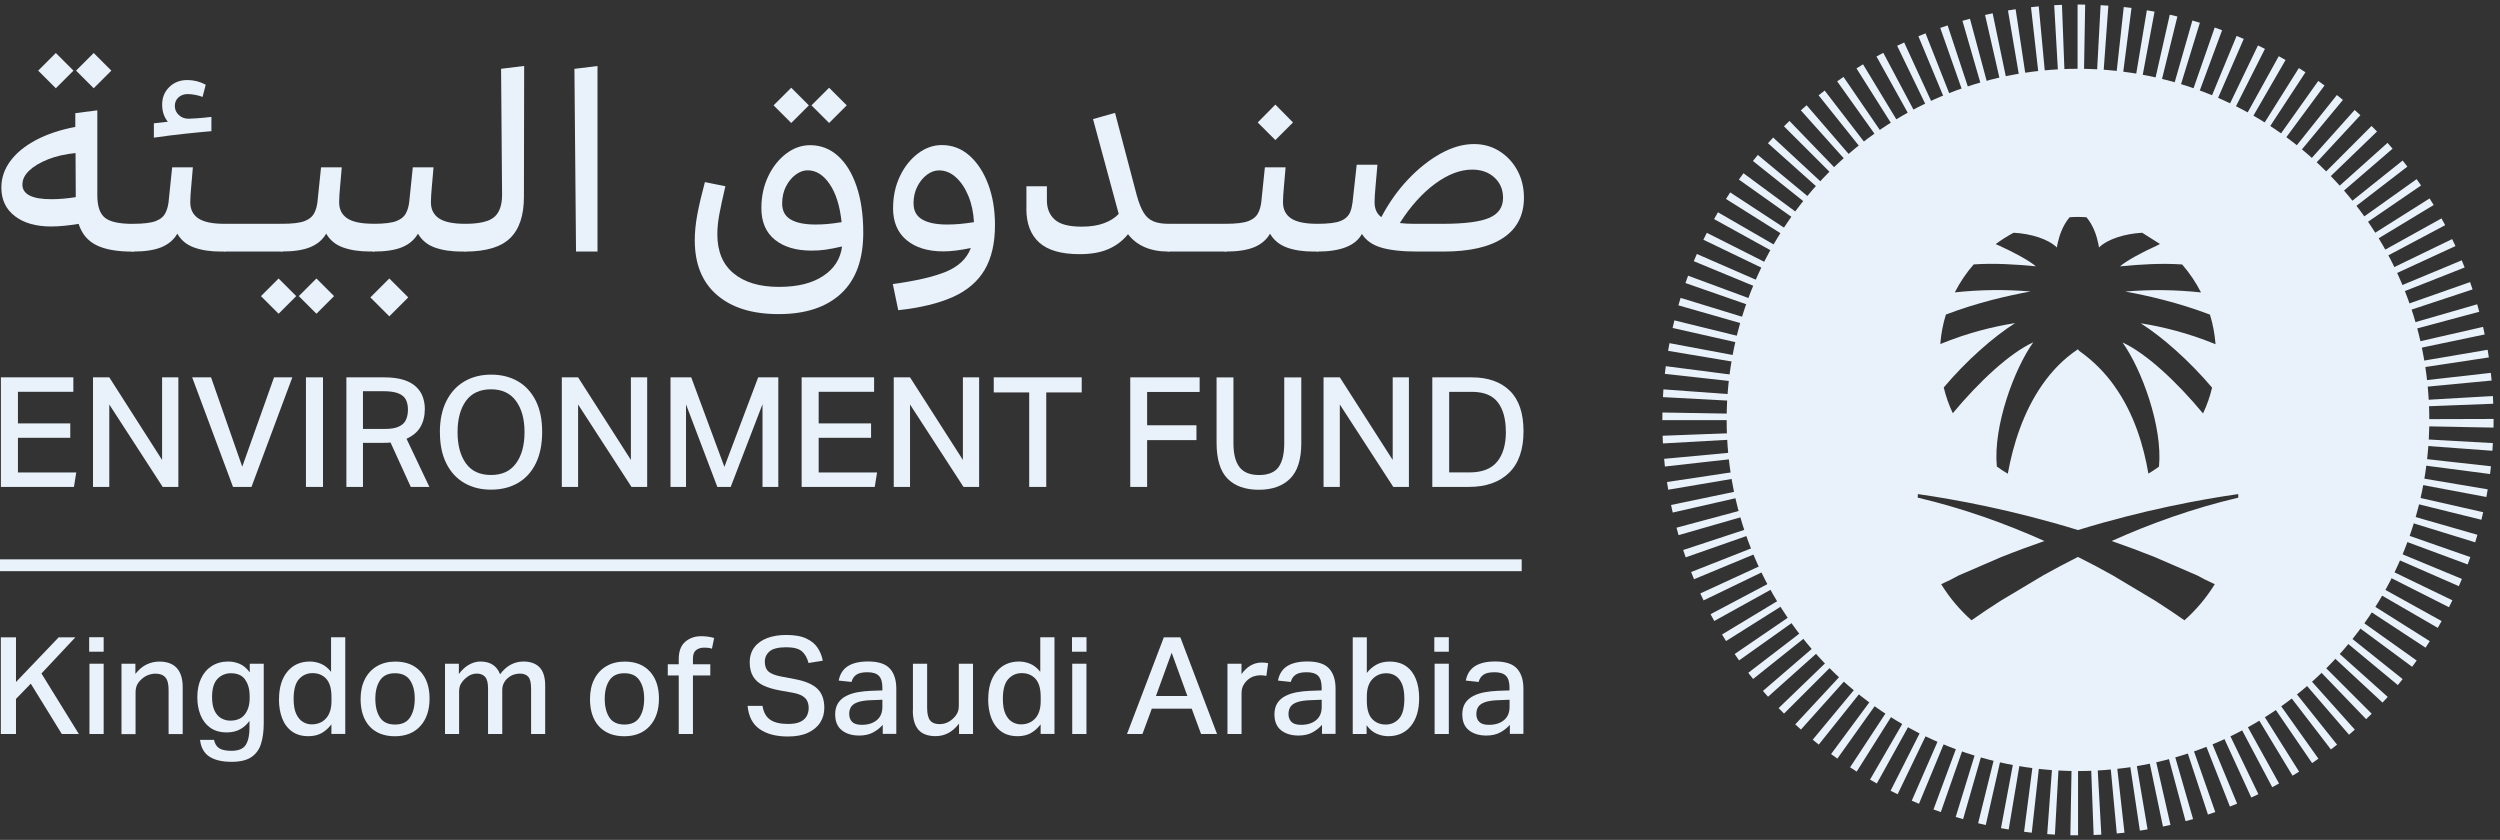 <svg width="256" height="86" viewBox="0 0 256 86" fill="none" xmlns="http://www.w3.org/2000/svg">
<rect x="0" y="0" width="256" height="86" fill="#333333" stroke="none"/>
<g id="EF-logo">
<g id="logo-shape">
<path id="Vector" d="M212.781 68.644C212.624 68.644 212.466 68.644 212.308 68.644L212.005 85.529C212.26 85.529 212.521 85.535 212.781 85.535H212.793V68.644H212.781ZM214.236 68.601C214.072 68.613 213.915 68.619 213.757 68.625L214.388 85.505C214.654 85.493 214.921 85.481 215.176 85.469L214.236 68.607V68.601ZM210.872 68.571L209.635 85.414C209.896 85.432 210.162 85.45 210.423 85.463L211.351 68.595C211.187 68.589 211.029 68.577 210.872 68.565M215.667 68.48C215.509 68.498 215.352 68.516 215.188 68.528L216.758 85.347C217.019 85.323 217.285 85.293 217.546 85.269L215.667 68.486V68.48ZM209.441 68.425L207.265 85.172C207.525 85.202 207.792 85.238 208.053 85.269L209.914 68.48C209.756 68.462 209.599 68.444 209.435 68.425M217.091 68.28C216.934 68.304 216.776 68.335 216.619 68.353L219.122 85.056C219.383 85.02 219.65 84.978 219.91 84.929L217.091 68.274V68.28ZM208.016 68.201L204.9 84.802C205.161 84.85 205.428 84.899 205.689 84.941L208.489 68.286C208.332 68.262 208.174 68.231 208.016 68.201ZM218.504 68.001C218.346 68.038 218.189 68.074 218.031 68.104L221.486 84.638C221.741 84.584 221.996 84.529 222.256 84.469L218.51 68.001H218.504ZM206.616 67.898L202.56 84.299C202.815 84.36 203.082 84.426 203.342 84.481L207.083 68.007C206.925 67.971 206.774 67.935 206.616 67.898ZM219.892 67.644C219.741 67.686 219.583 67.729 219.431 67.771L223.802 84.087C224.057 84.02 224.317 83.948 224.572 83.875L219.892 67.644ZM205.228 67.51L200.263 83.657C200.517 83.736 200.772 83.808 201.021 83.881L205.689 67.644C205.531 67.601 205.379 67.553 205.228 67.504M221.262 67.208C221.111 67.262 220.959 67.311 220.807 67.365L226.094 83.409C226.348 83.324 226.603 83.239 226.845 83.154L221.256 67.214L221.262 67.208ZM203.864 67.05L197.99 82.888C198.238 82.978 198.493 83.069 198.741 83.154L204.318 67.208C204.167 67.153 204.015 67.099 203.864 67.044M222.602 66.693C222.456 66.753 222.311 66.814 222.159 66.868L228.343 82.591C228.591 82.494 228.84 82.391 229.082 82.294L222.602 66.693ZM202.524 66.511L195.765 81.991C196.007 82.1 196.256 82.203 196.504 82.306L202.973 66.699C202.827 66.638 202.676 66.578 202.53 66.511M223.911 66.111C223.766 66.178 223.626 66.25 223.481 66.311L230.531 81.664C230.774 81.555 231.016 81.439 231.259 81.324L223.911 66.117V66.111ZM201.221 65.899L193.595 80.973C193.831 81.094 194.073 81.215 194.316 81.33L201.651 66.117C201.506 66.05 201.366 65.978 201.221 65.905M225.19 65.451C225.051 65.529 224.912 65.602 224.772 65.681L232.677 80.609C232.908 80.488 233.144 80.361 233.374 80.228L225.19 65.451ZM199.954 65.214L191.491 79.834C191.721 79.967 191.952 80.1 192.188 80.228L200.378 65.451C200.239 65.372 200.099 65.293 199.96 65.214M226.427 64.717C226.294 64.802 226.154 64.887 226.021 64.972L234.756 79.428C234.981 79.295 235.211 79.155 235.429 79.016L226.427 64.717ZM198.729 64.457L189.448 78.574C189.666 78.719 189.897 78.865 190.127 79.01L199.129 64.717C198.996 64.633 198.863 64.548 198.729 64.457ZM227.621 63.918C227.488 64.009 227.361 64.099 227.227 64.19L236.757 78.138C236.975 77.992 237.193 77.841 237.406 77.689L227.621 63.918ZM197.547 63.633L187.502 77.216C187.714 77.374 187.926 77.525 188.145 77.683L197.941 63.918C197.814 63.827 197.68 63.73 197.553 63.633M228.767 63.057C228.64 63.154 228.519 63.251 228.391 63.348L238.685 76.744C238.897 76.58 239.109 76.417 239.315 76.253L228.773 63.051L228.767 63.057ZM196.413 62.742L185.623 75.744C185.829 75.914 186.035 76.084 186.241 76.247L196.783 63.045C196.662 62.948 196.535 62.845 196.413 62.742ZM229.87 62.124C229.749 62.233 229.634 62.336 229.513 62.439L240.54 75.235C240.74 75.066 240.94 74.89 241.134 74.714L229.876 62.118L229.87 62.124ZM195.328 61.791L183.834 74.175C184.028 74.357 184.222 74.532 184.416 74.708L195.686 62.118C195.565 62.015 195.443 61.906 195.328 61.791ZM230.913 61.137C230.804 61.252 230.689 61.361 230.574 61.47L242.292 73.642C242.486 73.46 242.674 73.272 242.862 73.085L230.913 61.137ZM194.298 60.785L182.131 72.509C182.313 72.697 182.495 72.885 182.683 73.072L194.637 61.131C194.522 61.016 194.413 60.9 194.298 60.785ZM231.907 60.095C231.798 60.216 231.695 60.331 231.586 60.452L243.971 71.945C244.153 71.752 244.329 71.558 244.504 71.364L231.913 60.095H231.907ZM193.328 59.725L180.525 70.752C180.694 70.952 180.876 71.152 181.046 71.346L193.643 60.089C193.534 59.967 193.431 59.852 193.328 59.725ZM232.835 58.992C232.732 59.119 232.635 59.24 232.532 59.368L245.535 70.152C245.705 69.952 245.868 69.746 246.032 69.54L232.835 58.992ZM192.425 58.61L179.021 68.898C179.179 69.11 179.348 69.322 179.518 69.528L192.722 58.986C192.619 58.859 192.522 58.737 192.425 58.61ZM233.702 57.847C233.611 57.974 233.514 58.107 233.417 58.235L247.002 68.28C247.16 68.068 247.317 67.85 247.469 67.638L233.696 57.847H233.702ZM191.582 57.447L177.627 66.971C177.772 67.189 177.93 67.407 178.082 67.626L191.855 57.841C191.764 57.714 191.673 57.58 191.582 57.447ZM234.508 56.647C234.423 56.787 234.338 56.92 234.247 57.053L248.378 66.323C248.524 66.105 248.669 65.881 248.809 65.656L234.514 56.647H234.508ZM190.8 56.235L176.336 64.972C176.475 65.196 176.614 65.426 176.748 65.644L191.048 56.641C190.964 56.508 190.879 56.368 190.8 56.235ZM235.241 55.411C235.163 55.551 235.084 55.69 235.005 55.829L249.627 64.293C249.76 64.063 249.894 63.827 250.021 63.597L235.241 55.405V55.411ZM190.091 54.987L175.16 62.894C175.281 63.124 175.408 63.36 175.541 63.59L190.321 55.399C190.242 55.26 190.169 55.12 190.091 54.981M235.902 54.127C235.829 54.272 235.763 54.418 235.69 54.557L250.773 62.179C250.894 61.943 251.009 61.706 251.124 61.47L235.908 54.127H235.902ZM189.46 53.703L174.111 60.767C174.22 61.003 174.335 61.246 174.444 61.482L189.66 54.139C189.594 53.993 189.521 53.848 189.454 53.703M236.49 52.812C236.43 52.964 236.369 53.109 236.302 53.254L251.785 60.022C251.894 59.78 251.997 59.531 252.1 59.283L236.49 52.812ZM188.896 52.382L173.171 58.574C173.268 58.822 173.371 59.071 173.468 59.313L189.072 52.83C189.012 52.685 188.951 52.539 188.89 52.388M237.006 51.467C236.951 51.618 236.896 51.77 236.842 51.921L252.688 57.798C252.779 57.55 252.87 57.295 252.961 57.047L237.012 51.467H237.006ZM188.405 51.031L172.359 56.32C172.444 56.569 172.529 56.823 172.613 57.071L188.563 51.485C188.508 51.334 188.46 51.182 188.405 51.031ZM237.442 50.098C237.4 50.249 237.351 50.407 237.309 50.558L253.458 55.532C253.537 55.278 253.616 55.023 253.689 54.763L237.448 50.098H237.442ZM187.993 49.656L171.674 54.036C171.741 54.29 171.813 54.545 171.886 54.799L188.126 50.122C188.084 49.971 188.036 49.813 187.999 49.661M237.8 48.704C237.763 48.862 237.727 49.013 237.691 49.171L254.095 53.224C254.155 52.964 254.222 52.703 254.277 52.449L237.794 48.71L237.8 48.704ZM187.66 48.262L171.116 51.709C171.171 51.97 171.225 52.23 171.286 52.485L187.763 48.728C187.726 48.571 187.696 48.419 187.66 48.262ZM238.079 47.299C238.054 47.456 238.024 47.614 237.994 47.771L254.604 50.892C254.652 50.631 254.701 50.37 254.743 50.11L238.079 47.299ZM187.411 46.844L170.698 49.359C170.74 49.619 170.783 49.886 170.825 50.146L187.49 47.323C187.466 47.165 187.435 47.008 187.417 46.85M238.279 45.875C238.26 46.032 238.242 46.19 238.224 46.353L254.98 48.541C255.016 48.28 255.046 48.008 255.077 47.747L238.279 45.881V45.875ZM187.235 45.414L170.407 46.984C170.431 47.244 170.461 47.511 170.486 47.771L187.278 45.887C187.26 45.729 187.241 45.572 187.229 45.408M238.4 44.439C238.388 44.596 238.382 44.76 238.37 44.918L255.222 46.16C255.24 45.893 255.259 45.626 255.271 45.372L238.4 44.439ZM187.138 43.978L170.249 44.621C170.261 44.881 170.273 45.148 170.286 45.408L187.157 44.463C187.15 44.306 187.138 44.142 187.132 43.984M238.442 42.955V42.997C238.442 43.161 238.442 43.318 238.442 43.476L255.337 43.785C255.337 43.524 255.344 43.258 255.344 42.991V42.9L238.442 42.949V42.955ZM170.231 42.246C170.231 42.494 170.225 42.749 170.225 42.997V43.021H183.756H187.12V42.997C187.12 42.846 187.12 42.688 187.12 42.536L170.225 42.24L170.231 42.246ZM255.271 40.555L238.4 41.513C238.412 41.67 238.418 41.834 238.424 41.997L255.307 41.343C255.295 41.082 255.283 40.822 255.271 40.555ZM170.334 39.871C170.316 40.137 170.298 40.404 170.286 40.664L187.163 41.579C187.169 41.422 187.181 41.258 187.193 41.101L170.34 39.871H170.334ZM255.065 38.18L238.273 40.077C238.291 40.234 238.309 40.392 238.321 40.555L255.143 38.968C255.119 38.707 255.089 38.441 255.059 38.18M170.577 37.496C170.54 37.756 170.51 38.023 170.48 38.283L187.278 40.143C187.296 39.986 187.314 39.822 187.332 39.665L170.571 37.496H170.577ZM254.731 35.817L238.072 38.653C238.103 38.81 238.127 38.968 238.151 39.126L254.859 36.599C254.816 36.339 254.774 36.072 254.731 35.817ZM170.952 35.139C170.904 35.399 170.855 35.666 170.813 35.926L187.478 38.719C187.508 38.562 187.532 38.404 187.563 38.247L170.952 35.139ZM254.264 33.473L237.788 37.241C237.824 37.399 237.86 37.556 237.891 37.708L254.434 34.248C254.38 33.988 254.325 33.727 254.264 33.467M171.456 32.806C171.389 33.061 171.328 33.327 171.274 33.582L187.757 37.308C187.793 37.15 187.829 36.999 187.866 36.841L171.456 32.806ZM253.664 31.158L237.43 35.854C237.472 36.005 237.521 36.163 237.557 36.314L253.876 31.922C253.81 31.667 253.737 31.407 253.664 31.158ZM172.092 30.504C172.013 30.758 171.941 31.013 171.868 31.267L188.114 35.92C188.157 35.769 188.205 35.611 188.254 35.46L172.098 30.504H172.092ZM252.937 28.886L236.993 34.49C237.048 34.642 237.096 34.794 237.145 34.945L253.191 29.637C253.107 29.389 253.022 29.135 252.937 28.886ZM172.862 28.226C172.771 28.474 172.68 28.729 172.589 28.983L188.545 34.545C188.599 34.394 188.654 34.242 188.708 34.097L172.862 28.232V28.226ZM252.082 26.657L236.478 33.152C236.539 33.297 236.599 33.448 236.66 33.594L252.379 27.39C252.282 27.147 252.185 26.899 252.082 26.657ZM173.759 26.002C173.65 26.245 173.547 26.493 173.444 26.747L189.06 33.206C189.121 33.055 189.181 32.909 189.248 32.764L173.759 26.008V26.002ZM251.1 24.482L235.89 31.843C235.957 31.988 236.03 32.134 236.096 32.273L251.44 25.197C251.33 24.954 251.215 24.718 251.1 24.482ZM174.778 23.839C174.656 24.076 174.541 24.312 174.426 24.548L189.648 31.879C189.721 31.734 189.788 31.588 189.866 31.449L174.778 23.839ZM250.003 22.367L235.229 30.564C235.308 30.704 235.381 30.843 235.46 30.983L250.385 23.058C250.263 22.828 250.136 22.591 250.009 22.361M175.917 21.737C175.784 21.967 175.651 22.197 175.523 22.434L190.309 30.607C190.388 30.468 190.466 30.328 190.545 30.189L175.917 21.737ZM248.79 20.319L234.496 29.335C234.581 29.468 234.666 29.607 234.75 29.741L249.209 20.992C249.069 20.768 248.93 20.543 248.79 20.319ZM177.172 19.701C177.027 19.925 176.881 20.15 176.742 20.374L191.048 29.365C191.133 29.232 191.218 29.092 191.309 28.959L177.172 19.701ZM247.463 18.344L233.696 28.141C233.787 28.274 233.884 28.401 233.968 28.535L247.917 18.992C247.772 18.774 247.614 18.556 247.463 18.344ZM178.53 17.744C178.372 17.956 178.215 18.174 178.063 18.387L191.843 28.165C191.933 28.038 192.03 27.905 192.127 27.777L178.53 17.738V17.744ZM246.026 16.442L232.829 26.99C232.926 27.111 233.029 27.238 233.126 27.366L246.517 17.06C246.359 16.848 246.19 16.642 246.026 16.436M180.003 15.866C179.833 16.072 179.664 16.278 179.5 16.484L192.709 27.02C192.806 26.893 192.91 26.772 193.013 26.645L180.003 15.866ZM244.486 14.624L231.895 25.893C232.004 26.014 232.107 26.13 232.21 26.257L245.001 15.224C244.832 15.024 244.656 14.824 244.48 14.63M181.573 14.079C181.398 14.273 181.216 14.466 181.04 14.666L193.637 25.924C193.746 25.802 193.849 25.681 193.958 25.566L181.567 14.079H181.573ZM242.849 12.897L230.907 24.851C231.022 24.966 231.137 25.081 231.246 25.197L243.407 13.467C243.225 13.279 243.037 13.091 242.849 12.903M183.24 12.382C183.052 12.564 182.865 12.752 182.677 12.934L194.631 24.869C194.74 24.754 194.862 24.645 194.977 24.536L183.24 12.382ZM241.116 11.261L229.858 23.858C229.98 23.967 230.095 24.076 230.216 24.185L241.704 11.795C241.51 11.619 241.316 11.437 241.116 11.261ZM184.998 10.777C184.798 10.946 184.598 11.122 184.404 11.298L195.674 23.888C195.795 23.779 195.916 23.676 196.038 23.573L185.004 10.783L184.998 10.777ZM239.297 9.729L228.761 22.937C228.888 23.034 229.01 23.137 229.137 23.239L239.915 10.232C239.715 10.062 239.503 9.898 239.297 9.729ZM186.847 9.274C186.641 9.432 186.429 9.601 186.223 9.759L196.771 22.955C196.892 22.858 197.02 22.755 197.147 22.658L186.841 9.268L186.847 9.274ZM237.387 8.293L227.609 22.064C227.743 22.155 227.87 22.252 227.997 22.343L238.03 8.753C237.818 8.596 237.606 8.444 237.387 8.287M188.775 7.875C188.557 8.02 188.339 8.178 188.126 8.329L197.923 22.088C198.05 21.997 198.184 21.907 198.317 21.816L188.775 7.875ZM235.405 6.966L226.415 21.27C226.548 21.355 226.688 21.44 226.821 21.531L236.078 7.402C235.854 7.257 235.629 7.111 235.405 6.972M190.776 6.584C190.551 6.723 190.321 6.863 190.103 7.002L199.117 21.289C199.25 21.204 199.39 21.119 199.523 21.04L190.776 6.59V6.584ZM233.344 5.754L225.172 20.537C225.312 20.616 225.451 20.689 225.591 20.774L234.041 6.148C233.811 6.015 233.58 5.881 233.344 5.754ZM192.849 5.409C192.619 5.53 192.382 5.657 192.152 5.784L200.354 20.555C200.493 20.477 200.633 20.404 200.772 20.325L192.849 5.409ZM231.216 4.651L223.887 19.871C224.033 19.944 224.178 20.01 224.317 20.083L231.932 5.003C231.695 4.882 231.453 4.767 231.21 4.651M194.989 4.348C194.746 4.458 194.504 4.573 194.267 4.688L201.627 19.895C201.772 19.828 201.912 19.756 202.057 19.695L194.989 4.355V4.348ZM229.028 3.676L222.572 19.283C222.717 19.344 222.869 19.404 223.014 19.471L229.761 3.985C229.519 3.876 229.27 3.773 229.028 3.676ZM197.177 3.415C196.929 3.512 196.686 3.609 196.444 3.712L202.936 19.307C203.082 19.247 203.233 19.186 203.379 19.126L197.177 3.415ZM226.785 2.822L221.226 18.774C221.377 18.829 221.529 18.883 221.68 18.938L227.543 3.094C227.294 3.003 227.039 2.913 226.791 2.822M199.432 2.604C199.184 2.688 198.929 2.773 198.681 2.858L204.282 18.792C204.434 18.738 204.585 18.689 204.737 18.641L199.438 2.604H199.432ZM224.499 2.101L219.85 18.338C220.001 18.38 220.159 18.429 220.31 18.477L225.269 2.331C225.015 2.252 224.754 2.173 224.499 2.101ZM201.724 1.919C201.469 1.986 201.209 2.058 200.954 2.131L205.646 18.356C205.798 18.314 205.955 18.265 206.107 18.229L201.724 1.919ZM222.184 1.507L218.461 17.981C218.619 18.017 218.771 18.053 218.928 18.09L222.966 1.689C222.711 1.628 222.45 1.561 222.19 1.507M204.046 1.362C203.785 1.416 203.524 1.471 203.27 1.531L207.034 17.999C207.192 17.962 207.35 17.926 207.501 17.896L204.046 1.362ZM219.838 1.046L217.049 17.708C217.207 17.732 217.364 17.762 217.522 17.793L220.626 1.192C220.365 1.143 220.098 1.095 219.838 1.053M206.398 0.943C206.137 0.98 205.876 1.022 205.616 1.071L208.447 17.72C208.604 17.69 208.762 17.666 208.92 17.641L206.398 0.937V0.943ZM217.473 0.719L215.624 17.508C215.782 17.526 215.946 17.544 216.103 17.562L218.267 0.81C218.007 0.78 217.74 0.744 217.473 0.719ZM208.768 0.653C208.507 0.677 208.235 0.707 207.974 0.737L209.865 17.52C210.023 17.502 210.181 17.484 210.344 17.472L208.768 0.653ZM215.103 0.525L214.194 17.393C214.357 17.399 214.515 17.411 214.673 17.423L215.897 0.58C215.636 0.562 215.37 0.544 215.109 0.531M211.144 0.495C210.884 0.507 210.611 0.519 210.35 0.531L211.308 17.393C211.466 17.381 211.629 17.375 211.787 17.369L211.144 0.489V0.495ZM212.781 0.465H212.745V17.357H212.781C212.933 17.357 213.078 17.357 213.23 17.357L213.521 0.471C213.272 0.471 213.03 0.465 212.781 0.465Z" fill="#E9F1FA"/>
<path id="Vector_2" d="M212.781 7.044C192.91 7.044 176.809 23.142 176.809 42.997C176.809 62.851 192.916 78.955 212.781 78.955C232.647 78.955 248.76 62.857 248.76 42.997C248.76 23.136 232.653 7.044 212.781 7.044ZM199.257 32.212C202.476 30.982 205.695 30.249 207.932 29.849C205.325 29.625 202.724 29.662 200.172 29.94C200.699 28.904 201.348 27.941 202.106 27.075C204.264 26.929 206.398 27.075 208.471 27.268C207.798 26.687 206.161 25.802 204.676 25.136C204.67 25.136 204.658 25.13 204.652 25.124C204.555 25.081 204.452 25.039 204.355 24.996C204.361 24.996 204.367 24.99 204.373 24.984C204.949 24.56 205.561 24.172 206.198 23.833C207.992 23.93 209.726 24.475 210.629 25.342C210.629 25.342 210.641 25.257 210.666 25.105C210.678 25.039 210.69 24.96 210.714 24.869C210.854 24.239 211.187 23.112 211.927 22.246C212.205 22.221 212.496 22.215 212.781 22.215C213.066 22.215 213.357 22.221 213.642 22.246H213.654C214.388 23.112 214.721 24.245 214.848 24.869C214.873 24.96 214.885 25.039 214.897 25.105C214.921 25.257 214.933 25.342 214.933 25.342C215.837 24.475 217.57 23.936 219.359 23.833L221.183 24.984C221.086 25.027 220.995 25.075 220.905 25.13C220.898 25.13 220.886 25.136 220.88 25.142C219.395 25.808 217.758 26.693 217.085 27.274C219.159 27.075 221.293 26.935 223.451 27.081C224.202 27.947 224.857 28.91 225.384 29.946C222.832 29.668 220.226 29.631 217.625 29.855C219.862 30.255 223.081 30.988 226.3 32.218C226.597 33.188 226.791 34.2 226.87 35.248C224.051 34.09 221.396 33.448 219.207 33.103C221.42 34.502 224.196 36.95 226.518 39.695C226.3 40.616 225.985 41.5 225.591 42.336C222.857 39.047 219.759 36.175 217.346 35.066C219.292 37.792 221.474 43.675 221.08 47.783C220.729 48.038 220.365 48.28 219.995 48.498C219.516 45.693 218.559 42.379 216.509 39.519C216.509 39.513 216.503 39.507 216.497 39.495C215.57 38.198 214.412 36.999 212.981 35.981C212.824 35.866 212.781 35.781 212.781 35.763C211.314 36.738 210.114 37.986 209.138 39.386C207.186 42.173 206.131 45.547 205.598 48.51C205.586 48.504 205.573 48.498 205.561 48.486C205.185 48.268 204.828 48.032 204.476 47.771C204.082 43.657 206.258 37.774 208.21 35.048C205.804 36.157 202.706 39.022 199.966 42.312C199.572 41.476 199.257 40.592 199.038 39.677C201.354 36.932 204.137 34.484 206.349 33.085C204.155 33.43 201.506 34.072 198.687 35.23C198.766 34.181 198.96 33.17 199.263 32.2M220.692 57.065L225.021 58.937C225.281 59.058 225.536 59.228 225.797 59.349C226.124 59.507 226.457 59.664 226.791 59.822C225.942 61.203 224.893 62.445 223.687 63.518C222.802 62.894 221.814 62.233 220.698 61.518L216.37 58.931C215.236 58.295 214.036 57.653 212.781 57.029C211.526 57.659 210.332 58.295 209.199 58.931L204.87 61.518C203.755 62.227 202.767 62.894 201.882 63.518C200.675 62.445 199.626 61.203 198.778 59.822C199.111 59.664 199.439 59.507 199.772 59.349C200.033 59.228 200.287 59.058 200.548 58.937L204.876 57.065C206.386 56.459 207.883 55.908 209.35 55.399C205.422 53.636 201.045 52.055 196.377 50.958C196.377 50.837 196.377 50.716 196.389 50.594C200.154 51.134 206.052 52.206 212.787 54.278C219.528 52.206 225.427 51.134 229.192 50.594L229.204 50.958C224.53 52.055 220.159 53.636 216.231 55.399C217.698 55.908 219.189 56.459 220.705 57.065" fill="#E9F1FA"/>
</g>
<g id="txt">
<path id="Vector_3" d="M155.821 57.277H0V58.489H155.821V57.277Z" fill="#E9F1FA"/>
<path id="Vector_4" d="M0.139 19.204C0.139 18.229 0.442 17.332 1.055 16.496C1.667 15.666 2.54 14.951 3.674 14.345C4.807 13.745 6.153 13.291 7.711 12.994V11.588L9.966 11.298V20.004C9.966 21.119 10.227 21.882 10.748 22.3C11.269 22.718 12.221 22.924 13.603 22.924L14.185 23.191V25.499L13.603 25.766C11.991 25.766 10.742 25.548 9.857 25.099C8.972 24.657 8.372 23.93 8.05 22.924C6.99 23.1 6.05 23.191 5.238 23.191C3.68 23.191 2.443 22.84 1.521 22.131C0.6 21.422 0.139 20.452 0.139 19.21M2.291 18.883C2.291 19.889 3.273 20.398 5.238 20.398C5.644 20.398 6.062 20.38 6.498 20.343C6.935 20.307 7.353 20.252 7.759 20.186L7.735 15.672C6.674 15.781 5.729 15.993 4.91 16.32C4.086 16.648 3.443 17.035 2.989 17.471C2.528 17.914 2.297 18.38 2.297 18.877M3.91 7.232L5.716 5.427L7.523 7.232L5.716 9.038L3.91 7.232ZM7.79 7.232L9.596 5.427L11.403 7.232L9.596 9.038L7.79 7.232Z" fill="#E9F1FA"/>
<path id="Vector_5" d="M13.015 23.185L13.598 22.919C14.695 22.919 15.489 22.822 15.974 22.628C16.459 22.434 16.792 22.143 16.968 21.749C17.107 21.464 17.204 21.119 17.259 20.713L17.629 17.132H19.75L19.563 19.308C19.544 19.483 19.526 19.72 19.508 20.01C19.49 20.301 19.484 20.537 19.484 20.713C19.484 21.44 19.757 21.985 20.308 22.361C20.86 22.731 21.751 22.919 22.988 22.919L23.57 23.185V25.493L22.988 25.76H22.618C21.557 25.76 20.642 25.621 19.884 25.348C19.12 25.075 18.544 24.603 18.156 23.93C17.805 24.548 17.259 25.009 16.538 25.312C15.81 25.615 14.828 25.76 13.591 25.76L13.009 25.493V23.185H13.015ZM15.756 12.625L17.186 12.467C16.798 11.989 16.604 11.407 16.604 10.716C16.604 9.989 16.847 9.389 17.338 8.911C17.823 8.432 18.441 8.196 19.181 8.196C19.835 8.196 20.466 8.353 21.066 8.674L20.745 9.923C20.514 9.832 20.254 9.765 19.963 9.71C19.672 9.656 19.429 9.632 19.229 9.632C18.841 9.632 18.52 9.747 18.271 9.977C18.023 10.207 17.902 10.498 17.902 10.856C17.902 11.213 18.035 11.516 18.302 11.77C18.568 12.025 18.902 12.158 19.308 12.158C19.447 12.158 19.72 12.146 20.12 12.116C20.52 12.092 21.03 12.043 21.648 11.97V13.431C20.817 13.503 19.908 13.588 18.926 13.697C17.944 13.8 16.883 13.933 15.756 14.097V12.637V12.625Z" fill="#E9F1FA"/>
<path id="Vector_6" d="M22.418 23.185L23 22.919H28.844L29.426 23.185V25.493L28.844 25.76H23L22.418 25.493V23.185Z" fill="#E9F1FA"/>
<path id="Vector_7" d="M26.722 30.322L28.528 28.516L30.335 30.322L28.528 32.127L26.722 30.322ZM28.262 23.184L28.844 22.918C29.941 22.918 30.735 22.821 31.22 22.627C31.705 22.433 32.038 22.142 32.214 21.749C32.353 21.464 32.45 21.119 32.505 20.712L32.875 17.132H34.997L34.809 19.307C34.791 19.483 34.772 19.719 34.754 20.01C34.736 20.3 34.73 20.537 34.73 20.712C34.73 21.44 35.003 21.985 35.554 22.354C36.1 22.724 36.997 22.912 38.234 22.912L38.816 23.178V25.487L38.234 25.753H37.864C36.803 25.753 35.888 25.614 35.13 25.341C34.366 25.069 33.79 24.596 33.402 23.924C33.045 24.542 32.511 25.002 31.784 25.305C31.056 25.608 30.074 25.753 28.837 25.753L28.256 25.487V23.178L28.262 23.184ZM30.596 30.322L32.402 28.516L34.209 30.322L32.402 32.127L30.596 30.322Z" fill="#E9F1FA"/>
<path id="Vector_8" d="M37.658 23.184L38.24 22.918C39.337 22.918 40.131 22.821 40.616 22.627C41.101 22.433 41.435 22.142 41.611 21.749C41.75 21.464 41.847 21.119 41.901 20.712L42.271 17.132H44.393L44.205 19.307C44.187 19.483 44.169 19.719 44.151 20.01C44.132 20.3 44.126 20.537 44.126 20.712C44.126 21.44 44.399 21.985 44.951 22.36C45.502 22.73 46.394 22.918 47.63 22.918L48.212 23.184V25.493L47.63 25.759H47.261C46.2 25.759 45.284 25.62 44.526 25.347C43.763 25.075 43.193 24.602 42.799 23.93C42.441 24.548 41.908 25.008 41.18 25.311C40.453 25.614 39.471 25.759 38.234 25.759L37.652 25.493V23.184H37.658ZM37.925 30.455L39.865 28.516L41.804 30.455L39.865 32.394L37.925 30.455Z" fill="#E9F1FA"/>
<path id="Vector_9" d="M47.06 23.185L47.642 22.918C49.079 22.918 50.061 22.688 50.607 22.227C51.146 21.767 51.413 21.003 51.413 19.943L51.31 7.044L53.674 6.753L53.65 20.155C53.65 22.064 53.177 23.476 52.231 24.39C51.286 25.305 49.758 25.76 47.648 25.76L47.066 25.493V23.185H47.06Z" fill="#E9F1FA"/>
<path id="Vector_10" d="M61.185 25.759H58.985L58.821 7.05L61.185 6.759V25.759Z" fill="#E9F1FA"/>
<path id="Vector_11" d="M71.145 24.591C71.145 23.779 71.23 22.912 71.4 21.991C71.57 21.07 71.83 19.956 72.182 18.647L74.279 19.071C73.995 20.277 73.788 21.24 73.655 21.967C73.522 22.694 73.455 23.367 73.455 23.985C73.455 25.754 74.019 27.093 75.14 28.008C76.262 28.923 77.802 29.377 79.748 29.377C81.694 29.377 83.154 29.007 84.288 28.262C85.422 27.517 86.064 26.511 86.228 25.239C85.537 25.396 84.961 25.512 84.5 25.572C84.04 25.633 83.579 25.663 83.118 25.663C81.524 25.663 80.269 25.293 79.347 24.548C78.426 23.803 77.965 22.724 77.965 21.313C77.965 20.107 78.202 19.023 78.668 18.047C79.135 17.072 79.754 16.302 80.511 15.727C81.275 15.151 82.088 14.866 82.954 14.866C84.034 14.866 84.979 15.23 85.798 15.957C86.61 16.684 87.252 17.72 87.707 19.059C88.168 20.404 88.398 21.997 88.398 23.833C88.398 26.578 87.641 28.65 86.131 30.056C84.615 31.461 82.488 32.164 79.748 32.164C77.007 32.164 74.928 31.51 73.413 30.201C71.897 28.892 71.145 27.026 71.145 24.603M79.214 10.789L81.021 8.983L82.827 10.789L81.021 12.594L79.214 10.789ZM80.093 20.846C80.093 21.592 80.384 22.131 80.972 22.476C81.554 22.822 82.409 22.991 83.524 22.991C83.93 22.991 84.337 22.973 84.749 22.937C85.155 22.9 85.634 22.84 86.18 22.749C86.004 21.089 85.597 19.786 84.955 18.847C84.318 17.908 83.567 17.441 82.7 17.441C82.275 17.441 81.863 17.593 81.463 17.896C81.063 18.199 80.736 18.599 80.481 19.101C80.227 19.604 80.093 20.186 80.093 20.84M83.094 10.789L84.9 8.983L86.707 10.789L84.9 12.594L83.094 10.789Z" fill="#E9F1FA"/>
<path id="Vector_12" d="M91.453 21.301C91.453 20.095 91.69 19.011 92.157 18.035C92.623 17.06 93.242 16.29 93.999 15.715C94.763 15.139 95.576 14.854 96.443 14.854C97.522 14.854 98.467 15.218 99.286 15.945C100.098 16.672 100.735 17.648 101.195 18.878C101.656 20.107 101.886 21.501 101.886 23.058C101.886 24.918 101.529 26.439 100.825 27.638C100.116 28.832 99.031 29.759 97.57 30.413C96.109 31.068 94.248 31.516 91.981 31.764L91.423 29.086C93.793 28.765 95.618 28.341 96.891 27.814C98.164 27.281 99.007 26.475 99.413 25.397C98.316 25.627 97.376 25.742 96.6 25.742C95.006 25.742 93.751 25.354 92.829 24.585C91.908 23.815 91.447 22.725 91.447 21.307M93.551 20.847C93.551 21.592 93.848 22.131 94.442 22.476C95.036 22.822 95.879 22.991 96.976 22.991C97.4 22.991 97.825 22.973 98.249 22.937C98.673 22.901 99.171 22.84 99.734 22.749C99.68 21.761 99.492 20.865 99.165 20.071C98.837 19.277 98.413 18.635 97.891 18.163C97.37 17.684 96.788 17.448 96.152 17.448C95.727 17.448 95.315 17.599 94.915 17.896C94.515 18.199 94.187 18.599 93.933 19.102C93.678 19.605 93.545 20.186 93.545 20.84" fill="#E9F1FA"/>
<path id="Vector_13" d="M105.105 21.379V19.071H107.203V20.531C107.203 21.361 107.476 22.015 108.015 22.494C108.555 22.973 109.47 23.209 110.761 23.209C111.646 23.209 112.404 23.094 113.029 22.864C113.659 22.633 114.168 22.318 114.556 21.906L111.925 12.194L114.18 11.558L116.411 20.022C116.623 20.785 116.86 21.373 117.115 21.785C117.369 22.203 117.703 22.494 118.109 22.664C118.515 22.833 119.03 22.918 119.649 22.918L120.23 23.185V25.493L119.649 25.76C117.806 25.76 116.423 25.166 115.508 23.985C114.962 24.657 114.29 25.166 113.489 25.511C112.695 25.857 111.713 26.026 110.543 26.026C108.664 26.026 107.288 25.626 106.415 24.833C105.536 24.039 105.099 22.888 105.099 21.385" fill="#E9F1FA"/>
<path id="Vector_14" d="M119.073 23.185L119.655 22.919H125.499L126.08 23.185V25.493L125.499 25.76H119.655L119.073 25.493V23.185Z" fill="#E9F1FA"/>
<path id="Vector_15" d="M124.911 23.184L125.493 22.918C126.59 22.918 127.384 22.821 127.869 22.627C128.354 22.433 128.687 22.142 128.863 21.748C129.003 21.464 129.1 21.118 129.154 20.712L129.524 17.132H131.646L131.458 19.307C131.44 19.483 131.421 19.719 131.403 20.01C131.385 20.3 131.379 20.537 131.379 20.712C131.379 21.439 131.652 21.985 132.203 22.36C132.755 22.73 133.646 22.918 134.883 22.918L135.465 23.184V25.493L134.883 25.759H134.513C133.452 25.759 132.537 25.626 131.779 25.347C131.021 25.069 130.439 24.602 130.051 23.93C129.7 24.548 129.154 25.008 128.433 25.311C127.705 25.614 126.723 25.759 125.487 25.759L124.905 25.493V23.184H124.911ZM130.597 10.71L132.403 12.539L130.597 14.345L128.79 12.539L130.597 10.71Z" fill="#E9F1FA"/>
<path id="Vector_16" d="M134.313 23.185L134.895 22.919C135.992 22.919 136.786 22.822 137.271 22.628C137.756 22.434 138.09 22.125 138.265 21.701C138.375 21.434 138.453 21.107 138.502 20.719L138.926 16.872H141.048L140.836 19.314C140.818 19.489 140.799 19.726 140.781 20.017C140.763 20.307 140.757 20.544 140.757 20.719C140.757 21.392 140.987 21.895 141.448 22.234C142.212 20.786 143.121 19.495 144.182 18.375C145.243 17.254 146.358 16.369 147.528 15.721C148.698 15.073 149.832 14.752 150.929 14.752C151.905 14.752 152.772 14.994 153.542 15.479C154.312 15.963 154.924 16.617 155.373 17.442C155.821 18.265 156.052 19.199 156.052 20.241C156.052 22.028 155.355 23.397 153.954 24.342C152.554 25.288 150.505 25.76 147.795 25.76H145.194C143.582 25.76 142.327 25.621 141.424 25.348C140.521 25.076 139.866 24.609 139.46 23.955C138.805 25.16 137.283 25.76 134.895 25.76L134.313 25.494V23.185ZM153.033 18.181C152.451 17.642 151.687 17.369 150.747 17.369C149.529 17.369 148.262 17.854 146.952 18.817C145.643 19.78 144.437 21.119 143.339 22.84C143.782 22.894 144.285 22.919 144.855 22.919H147.698C149.965 22.919 151.566 22.713 152.505 22.307C153.445 21.901 153.912 21.216 153.912 20.265C153.912 19.417 153.621 18.72 153.033 18.181Z" fill="#E9F1FA"/>
<path id="Vector_17" d="M0.091 38.64H7.511V40.118H1.837V43.354H7.196V44.832H1.837V48.383H7.808L7.572 49.861H0.091V38.64Z" fill="#E9F1FA"/>
<path id="Vector_18" d="M9.524 38.64H11.191L16.598 47.098V38.64H18.265V49.861H16.659L11.191 41.421V49.861H9.524V38.64Z" fill="#E9F1FA"/>
<path id="Vector_19" d="M24.806 47.789L28.062 38.64H29.935L25.752 49.861H23.86L19.678 38.64H21.611L24.806 47.789Z" fill="#E9F1FA"/>
<path id="Vector_20" d="M33.075 38.64H31.329V49.861H33.075V38.64Z" fill="#E9F1FA"/>
<path id="Vector_21" d="M35.469 38.64H39.307C40.137 38.64 40.816 38.731 41.362 38.907C41.901 39.082 42.332 39.331 42.641 39.64C42.956 39.949 43.181 40.294 43.308 40.682C43.441 41.07 43.502 41.47 43.502 41.876C43.502 42.59 43.35 43.202 43.053 43.717C42.756 44.232 42.277 44.632 41.629 44.929L43.969 49.861H42.065L39.992 45.317C39.865 45.329 39.737 45.335 39.61 45.341C39.477 45.341 39.355 45.347 39.24 45.347H37.167V49.861H35.469V38.64ZM41.774 41.942C41.774 41.542 41.701 41.203 41.556 40.918C41.41 40.633 41.15 40.421 40.78 40.276C40.41 40.131 39.889 40.058 39.228 40.058H37.167V43.923H39.398C40.016 43.923 40.501 43.845 40.847 43.681C41.192 43.517 41.435 43.293 41.568 42.996C41.701 42.706 41.774 42.354 41.774 41.942Z" fill="#E9F1FA"/>
<path id="Vector_22" d="M45.042 44.27C45.042 43.009 45.266 41.943 45.709 41.065C46.151 40.186 46.77 39.514 47.558 39.053C48.346 38.593 49.255 38.362 50.292 38.362C51.328 38.362 52.256 38.593 53.038 39.047C53.82 39.501 54.426 40.168 54.862 41.034C55.299 41.901 55.517 42.967 55.517 44.221C55.517 45.475 55.305 46.548 54.875 47.432C54.444 48.317 53.838 48.989 53.05 49.45C52.262 49.91 51.34 50.14 50.279 50.14C49.219 50.14 48.328 49.91 47.545 49.456C46.757 49.001 46.145 48.335 45.709 47.462C45.266 46.59 45.048 45.524 45.048 44.264M46.854 44.251C46.854 45.59 47.139 46.657 47.709 47.45C48.279 48.244 49.134 48.638 50.279 48.638C51.425 48.638 52.256 48.244 52.838 47.45C53.42 46.657 53.711 45.596 53.711 44.251C53.711 42.906 53.42 41.858 52.838 41.058C52.256 40.265 51.407 39.865 50.279 39.865C49.152 39.865 48.279 40.265 47.709 41.058C47.139 41.852 46.854 42.919 46.854 44.251Z" fill="#E9F1FA"/>
<path id="Vector_23" d="M57.53 38.64H59.197L64.604 47.098V38.64H66.271V49.861H64.665L59.197 41.421V49.861H57.53V38.64Z" fill="#E9F1FA"/>
<path id="Vector_24" d="M68.66 38.64H70.782L74.177 47.807L77.638 38.64H79.699V49.861H78.081V41.391L74.825 49.861H73.455L70.248 41.409V49.861H68.66V38.64Z" fill="#E9F1FA"/>
<path id="Vector_25" d="M82.088 38.64H89.508V40.118H83.833V43.354H89.198V44.832H83.833V48.383H89.811L89.574 49.861H82.088V38.64Z" fill="#E9F1FA"/>
<path id="Vector_26" d="M91.52 38.64H93.187L98.601 47.098V38.64H100.262V49.861H98.662L93.187 41.421V49.861H91.52V38.64Z" fill="#E9F1FA"/>
<path id="Vector_27" d="M105.39 40.185H101.759V38.64H110.767V40.185H107.136V49.861H105.39V40.185Z" fill="#E9F1FA"/>
<path id="Vector_28" d="M115.738 38.64H122.843V40.137H117.466V43.548H122.516V45.068H117.466V49.861H115.738V38.64Z" fill="#E9F1FA"/>
<path id="Vector_29" d="M124.577 45.323V38.647H126.305V45.402C126.305 46.48 126.511 47.292 126.923 47.831C127.335 48.371 128.008 48.643 128.93 48.643C129.851 48.643 130.536 48.371 130.924 47.831C131.312 47.292 131.506 46.48 131.506 45.402V38.647H133.252V45.39C133.252 47.044 132.87 48.256 132.106 49.013C131.342 49.77 130.269 50.152 128.899 50.152C127.529 50.152 126.438 49.77 125.693 49.007C124.947 48.243 124.577 47.014 124.577 45.329" fill="#E9F1FA"/>
<path id="Vector_30" d="M135.531 38.64H137.198L142.612 47.098V38.64H144.273V49.861H142.672L137.198 41.421V49.861H135.531V38.64Z" fill="#E9F1FA"/>
<path id="Vector_31" d="M146.668 38.64H150.693C152.372 38.64 153.676 39.101 154.609 40.016C155.543 40.93 156.009 42.318 156.009 44.172C156.009 46.026 155.512 47.462 154.518 48.425C153.524 49.382 152.148 49.861 150.396 49.861H146.668V38.64ZM154.197 44.208C154.197 42.911 153.924 41.906 153.372 41.191C152.821 40.476 151.936 40.124 150.705 40.124H148.395V48.377H150.457C151.76 48.377 152.706 48.013 153.306 47.28C153.906 46.547 154.203 45.523 154.203 44.214" fill="#E9F1FA"/>
<path id="Vector_32" d="M0.085 65.262H1.637V69.837L6.008 65.262H7.717L4.244 68.964L8.075 75.162H6.329L3.152 70.006L1.637 71.569V75.162H0.085V65.262Z" fill="#E9F1FA"/>
<path id="Vector_33" d="M9.13 65.251H10.615V66.735H9.13V65.251ZM9.16 67.965H10.615V75.162H9.16V67.965Z" fill="#E9F1FA"/>
<path id="Vector_34" d="M12.434 67.964H13.864V69.006C14.228 68.552 14.61 68.231 15.022 68.037C15.434 67.843 15.865 67.746 16.307 67.746C17.113 67.746 17.714 67.97 18.114 68.419C18.514 68.867 18.708 69.515 18.708 70.37V75.168H17.265V70.648C17.265 70.048 17.156 69.618 16.932 69.364C16.707 69.109 16.374 68.982 15.919 68.982C15.671 68.982 15.422 69.031 15.18 69.121C14.937 69.212 14.707 69.352 14.507 69.54C14.301 69.715 14.149 69.909 14.04 70.121C13.937 70.333 13.882 70.6 13.882 70.927V75.174H12.44V67.976L12.434 67.964Z" fill="#E9F1FA"/>
<path id="Vector_35" d="M25.546 74.556V73.823C25.279 74.193 24.952 74.484 24.57 74.69C24.188 74.896 23.739 74.999 23.23 74.999C22.545 74.999 21.981 74.841 21.533 74.52C21.084 74.199 20.751 73.769 20.532 73.223C20.314 72.678 20.205 72.066 20.205 71.394C20.205 70.667 20.332 70.024 20.587 69.479C20.842 68.934 21.205 68.51 21.684 68.201C22.163 67.898 22.721 67.74 23.37 67.74C23.77 67.74 24.158 67.819 24.534 67.977C24.915 68.134 25.261 68.425 25.576 68.849V67.964H27.007V74.053C27.007 74.865 26.916 75.568 26.728 76.162C26.546 76.756 26.213 77.21 25.734 77.531C25.255 77.852 24.582 78.01 23.703 78.01C22.739 78.01 21.987 77.834 21.442 77.477C20.896 77.119 20.575 76.55 20.484 75.762H21.915C22 76.162 22.175 76.447 22.448 76.622C22.721 76.798 23.139 76.883 23.703 76.883C24.406 76.883 24.891 76.689 25.152 76.295C25.413 75.901 25.546 75.32 25.546 74.556ZM25.103 69.582C24.788 69.152 24.303 68.94 23.648 68.94C23.103 68.94 22.642 69.134 22.272 69.515C21.902 69.897 21.715 70.521 21.715 71.382C21.715 71.963 21.805 72.436 21.975 72.787C22.151 73.145 22.381 73.399 22.666 73.557C22.951 73.714 23.254 73.793 23.57 73.793C24.242 73.793 24.746 73.581 25.073 73.151C25.4 72.721 25.564 72.175 25.564 71.509V71.285C25.564 70.582 25.407 70.018 25.091 69.588" fill="#E9F1FA"/>
<path id="Vector_36" d="M28.571 71.612C28.571 70.418 28.85 69.479 29.42 68.782C29.983 68.092 30.759 67.74 31.735 67.74C32.111 67.74 32.493 67.819 32.863 67.971C33.239 68.122 33.584 68.401 33.9 68.795V65.256H35.355V75.156H33.936V74.175C33.639 74.562 33.306 74.859 32.93 75.072C32.554 75.277 32.111 75.386 31.59 75.386C30.905 75.386 30.341 75.223 29.892 74.896C29.444 74.569 29.11 74.12 28.892 73.551C28.674 72.981 28.565 72.339 28.565 71.618M30.068 71.57C30.068 72.224 30.159 72.745 30.341 73.121C30.523 73.502 30.753 73.769 31.032 73.932C31.317 74.096 31.608 74.175 31.911 74.175C32.523 74.175 33.014 73.969 33.384 73.563C33.754 73.157 33.942 72.569 33.942 71.8V71.358C33.942 70.515 33.766 69.903 33.408 69.51C33.051 69.122 32.584 68.928 32.002 68.928C31.456 68.928 30.996 69.128 30.626 69.534C30.256 69.934 30.068 70.612 30.068 71.564" fill="#E9F1FA"/>
<path id="Vector_37" d="M36.925 71.587C36.925 70.8 37.07 70.121 37.361 69.552C37.652 68.976 38.064 68.534 38.598 68.219C39.131 67.904 39.756 67.746 40.477 67.746C41.58 67.746 42.435 68.085 43.059 68.764C43.678 69.442 43.987 70.364 43.987 71.533C43.987 72.702 43.672 73.665 43.035 74.356C42.405 75.047 41.532 75.392 40.434 75.392C39.337 75.392 38.464 75.053 37.846 74.38C37.234 73.708 36.925 72.775 36.925 71.593M38.434 71.557C38.434 72.345 38.592 72.981 38.907 73.466C39.222 73.95 39.731 74.193 40.447 74.193C41.162 74.193 41.677 73.95 41.992 73.46C42.314 72.969 42.471 72.332 42.471 71.545C42.471 70.757 42.314 70.151 41.992 69.667C41.671 69.182 41.156 68.94 40.447 68.94C39.737 68.94 39.234 69.182 38.913 69.667C38.592 70.151 38.434 70.781 38.434 71.557Z" fill="#E9F1FA"/>
<path id="Vector_38" d="M45.557 67.964H46.988V69.019C47.303 68.594 47.648 68.273 48.03 68.061C48.412 67.849 48.8 67.74 49.194 67.74C49.709 67.74 50.14 67.855 50.473 68.079C50.807 68.304 51.049 68.625 51.207 69.043C51.855 68.177 52.656 67.74 53.607 67.74C54.317 67.74 54.868 67.94 55.25 68.334C55.632 68.734 55.826 69.352 55.826 70.194V75.162H54.383V70.503C54.383 69.909 54.286 69.509 54.092 69.297C53.898 69.085 53.614 68.976 53.232 68.976C53.025 68.976 52.819 69.013 52.607 69.079C52.395 69.146 52.183 69.273 51.983 69.449C51.813 69.594 51.68 69.77 51.583 69.97C51.48 70.17 51.431 70.4 51.431 70.654V75.162H49.976V70.503C49.976 69.939 49.879 69.546 49.679 69.316C49.479 69.091 49.194 68.976 48.824 68.976C48.388 68.976 47.982 69.158 47.606 69.515C47.46 69.643 47.321 69.812 47.2 70.018C47.072 70.224 47.012 70.509 47.012 70.861V75.162H45.569V67.964H45.557Z" fill="#E9F1FA"/>
<path id="Vector_39" d="M60.415 71.587C60.415 70.8 60.561 70.121 60.852 69.552C61.143 68.976 61.555 68.534 62.089 68.219C62.622 67.904 63.246 67.746 63.968 67.746C65.071 67.746 65.926 68.085 66.55 68.764C67.169 69.442 67.478 70.364 67.478 71.533C67.478 72.702 67.162 73.665 66.526 74.356C65.889 75.047 65.023 75.392 63.925 75.392C62.828 75.392 61.955 75.053 61.337 74.38C60.724 73.708 60.415 72.775 60.415 71.593M61.925 71.557C61.925 72.345 62.082 72.981 62.398 73.466C62.713 73.95 63.228 74.193 63.937 74.193C64.647 74.193 65.168 73.95 65.483 73.46C65.805 72.969 65.962 72.332 65.962 71.545C65.962 70.757 65.805 70.151 65.483 69.667C65.162 69.182 64.647 68.94 63.937 68.94C63.228 68.94 62.725 69.182 62.404 69.667C62.082 70.151 61.925 70.781 61.925 71.557Z" fill="#E9F1FA"/>
<path id="Vector_40" d="M69.503 69.17H68.381V68.019H69.503V67.48C69.503 66.686 69.727 66.099 70.169 65.717C70.612 65.335 71.158 65.147 71.806 65.147C72.018 65.147 72.237 65.16 72.461 65.19C72.685 65.22 72.903 65.263 73.128 65.329L72.903 66.426C72.758 66.377 72.618 66.347 72.485 66.335C72.358 66.323 72.225 66.317 72.097 66.317C71.776 66.317 71.503 66.402 71.285 66.565C71.067 66.735 70.957 67.026 70.957 67.45V68.019H72.734V69.17H70.957V75.162H69.503V69.17Z" fill="#E9F1FA"/>
<path id="Vector_41" d="M82.809 72.502C82.809 72.254 82.766 72.024 82.675 71.818C82.591 71.612 82.427 71.43 82.184 71.279C81.942 71.127 81.59 71.006 81.13 70.927L79.869 70.703C79.202 70.582 78.638 70.412 78.183 70.2C77.723 69.982 77.377 69.685 77.135 69.297C76.892 68.916 76.771 68.419 76.771 67.819C76.771 67.219 76.935 66.68 77.256 66.268C77.577 65.85 78.026 65.541 78.59 65.329C79.153 65.123 79.79 65.02 80.505 65.02C81.372 65.02 82.069 65.141 82.578 65.39C83.094 65.632 83.476 65.953 83.736 66.353C83.997 66.753 84.167 67.183 84.252 67.656L82.797 67.892C82.657 67.365 82.427 66.965 82.112 66.692C81.79 66.42 81.263 66.28 80.523 66.28C79.699 66.28 79.129 66.42 78.802 66.704C78.48 66.983 78.317 67.334 78.317 67.752C78.317 68.195 78.438 68.534 78.686 68.758C78.929 68.982 79.372 69.158 80.008 69.279L81.384 69.54C82.427 69.734 83.197 70.055 83.682 70.509C84.167 70.964 84.409 71.624 84.409 72.49C84.409 73.048 84.27 73.545 83.991 73.981C83.712 74.423 83.3 74.769 82.748 75.029C82.197 75.29 81.505 75.417 80.675 75.417C79.481 75.417 78.523 75.168 77.795 74.665C77.068 74.169 76.656 73.369 76.553 72.278H78.08C78.183 72.927 78.438 73.399 78.856 73.69C79.275 73.987 79.887 74.132 80.699 74.132C81.239 74.132 81.657 74.06 81.96 73.908C82.263 73.763 82.481 73.563 82.615 73.314C82.742 73.066 82.809 72.793 82.809 72.496" fill="#E9F1FA"/>
<path id="Vector_42" d="M85.519 73.181C85.519 72.703 85.622 72.303 85.822 71.994C86.028 71.685 86.301 71.442 86.646 71.267C86.992 71.091 87.386 70.964 87.816 70.885C88.253 70.806 88.701 70.758 89.162 70.74L90.356 70.697V70.418C90.356 69.855 90.235 69.449 89.999 69.207C89.756 68.964 89.368 68.837 88.835 68.837C88.301 68.837 87.931 68.922 87.683 69.098C87.434 69.273 87.271 69.522 87.198 69.831L85.882 69.691C86.01 69.019 86.331 68.522 86.834 68.207C87.337 67.892 88.028 67.734 88.895 67.734C89.938 67.734 90.684 67.977 91.12 68.461C91.563 68.946 91.781 69.631 91.781 70.521V75.15H90.393V74.223C90.126 74.526 89.799 74.787 89.411 74.999C89.023 75.211 88.544 75.32 87.98 75.32C87.252 75.32 86.658 75.138 86.204 74.781C85.749 74.417 85.525 73.884 85.525 73.175M86.962 73.127C86.962 73.46 87.064 73.726 87.265 73.926C87.465 74.126 87.798 74.223 88.247 74.223C88.877 74.223 89.386 74.066 89.774 73.751C90.162 73.436 90.356 72.981 90.356 72.375V71.654L89.247 71.697C88.653 71.715 88.192 71.782 87.859 71.897C87.525 72.012 87.295 72.169 87.156 72.375C87.022 72.581 86.955 72.83 86.955 73.127" fill="#E9F1FA"/>
<path id="Vector_43" d="M93.484 72.751V67.964H94.939V72.484C94.939 73.084 95.042 73.514 95.242 73.769C95.448 74.023 95.77 74.15 96.212 74.15C96.722 74.15 97.17 73.969 97.558 73.611C97.764 73.429 97.916 73.229 98.025 73.023C98.134 72.817 98.183 72.551 98.183 72.224V67.964H99.637V75.162H98.207V74.096C97.861 74.538 97.497 74.865 97.097 75.071C96.697 75.277 96.267 75.38 95.806 75.38C95 75.38 94.412 75.156 94.036 74.714C93.66 74.272 93.472 73.611 93.472 72.745" fill="#E9F1FA"/>
<path id="Vector_44" d="M101.195 71.612C101.195 70.418 101.474 69.479 102.044 68.782C102.608 68.092 103.384 67.74 104.36 67.74C104.736 67.74 105.117 67.819 105.487 67.971C105.863 68.122 106.209 68.401 106.524 68.795V65.256H107.979V75.156H106.56V74.175C106.263 74.562 105.93 74.859 105.554 75.072C105.178 75.277 104.736 75.386 104.214 75.386C103.529 75.386 102.965 75.223 102.517 74.896C102.068 74.569 101.735 74.12 101.517 73.551C101.298 72.981 101.189 72.339 101.189 71.618M102.693 71.57C102.693 72.224 102.784 72.745 102.965 73.121C103.147 73.502 103.378 73.769 103.657 73.932C103.941 74.096 104.232 74.175 104.536 74.175C105.148 74.175 105.639 73.969 106.009 73.563C106.378 73.157 106.566 72.569 106.566 71.8V71.358C106.566 70.515 106.391 69.903 106.033 69.51C105.675 69.122 105.208 68.928 104.626 68.928C104.081 68.928 103.62 69.128 103.25 69.534C102.881 69.934 102.693 70.612 102.693 71.564" fill="#E9F1FA"/>
<path id="Vector_45" d="M109.773 65.251H111.258V66.735H109.773V65.251ZM109.797 67.965H111.252V75.162H109.797V67.965Z" fill="#E9F1FA"/>
<path id="Vector_46" d="M122.037 72.569H117.945L116.987 75.162H115.405L119.176 65.262H120.867L124.626 75.162H122.989L122.031 72.569H122.037ZM119.982 66.831L118.369 71.272H121.588L119.976 66.831H119.982Z" fill="#E9F1FA"/>
<path id="Vector_47" d="M125.699 67.965H127.129V69.031C127.396 68.656 127.705 68.359 128.057 68.153C128.408 67.947 128.79 67.844 129.209 67.844C129.336 67.844 129.457 67.85 129.56 67.862C129.663 67.874 129.766 67.892 129.857 67.91L129.675 69.213C129.584 69.195 129.487 69.177 129.384 69.165C129.281 69.152 129.178 69.146 129.063 69.146C128.839 69.146 128.621 69.183 128.396 69.255C128.172 69.328 127.96 69.449 127.76 69.619C127.566 69.795 127.414 69.995 127.299 70.213C127.19 70.437 127.135 70.691 127.135 70.988V75.163H125.693V67.965H125.699Z" fill="#E9F1FA"/>
<path id="Vector_48" d="M130.5 73.181C130.5 72.703 130.603 72.303 130.803 71.994C131.009 71.685 131.282 71.442 131.627 71.267C131.973 71.091 132.367 70.964 132.797 70.885C133.234 70.806 133.682 70.758 134.143 70.74L135.337 70.697V70.418C135.337 69.855 135.216 69.449 134.98 69.207C134.737 68.964 134.349 68.837 133.816 68.837C133.282 68.837 132.912 68.922 132.664 69.098C132.415 69.273 132.252 69.522 132.179 69.831L130.863 69.691C130.991 69.019 131.312 68.522 131.815 68.207C132.318 67.892 133.009 67.734 133.876 67.734C134.919 67.734 135.665 67.977 136.101 68.461C136.544 68.946 136.762 69.631 136.762 70.521V75.15H135.374V74.223C135.107 74.526 134.78 74.787 134.392 74.999C134.004 75.211 133.525 75.32 132.961 75.32C132.233 75.32 131.639 75.138 131.185 74.781C130.73 74.417 130.506 73.884 130.506 73.175M131.942 73.127C131.942 73.46 132.046 73.726 132.246 73.926C132.446 74.126 132.779 74.223 133.234 74.223C133.864 74.223 134.373 74.066 134.761 73.751C135.149 73.436 135.343 72.981 135.343 72.375V71.654L134.234 71.697C133.64 71.715 133.179 71.782 132.846 71.897C132.512 72.012 132.282 72.169 132.143 72.375C132.009 72.581 131.942 72.83 131.942 73.127Z" fill="#E9F1FA"/>
<path id="Vector_49" d="M139.939 75.162H138.52V65.262H139.963V68.909C140.248 68.54 140.587 68.255 140.969 68.049C141.351 67.843 141.794 67.746 142.297 67.746C142.97 67.746 143.533 67.904 143.982 68.219C144.431 68.534 144.764 68.97 144.988 69.534C145.213 70.097 145.322 70.751 145.322 71.503C145.322 72.702 145.037 73.653 144.473 74.344C143.909 75.035 143.133 75.386 142.157 75.386C141.751 75.386 141.351 75.302 140.963 75.132C140.575 74.962 140.23 74.671 139.939 74.265V75.168V75.162ZM139.963 71.309V71.751C139.963 72.611 140.145 73.236 140.502 73.617C140.86 73.999 141.327 74.193 141.891 74.193C142.454 74.193 142.903 73.987 143.267 73.581C143.63 73.175 143.806 72.496 143.806 71.545C143.806 70.891 143.715 70.37 143.546 69.994C143.37 69.618 143.145 69.346 142.867 69.182C142.588 69.019 142.291 68.94 141.975 68.94C141.393 68.94 140.915 69.14 140.533 69.546C140.151 69.946 139.963 70.539 139.963 71.315" fill="#E9F1FA"/>
<path id="Vector_50" d="M146.873 65.251H148.359V66.735H146.873V65.251ZM146.904 67.965H148.359V75.162H146.904V67.965Z" fill="#E9F1FA"/>
<path id="Vector_51" d="M149.735 73.181C149.735 72.703 149.838 72.303 150.038 71.994C150.244 71.685 150.517 71.442 150.863 71.267C151.208 71.091 151.602 70.964 152.033 70.885C152.469 70.806 152.918 70.758 153.378 70.74L154.573 70.697V70.418C154.573 69.855 154.451 69.449 154.215 69.207C153.978 68.964 153.584 68.837 153.051 68.837C152.518 68.837 152.148 68.922 151.899 69.098C151.651 69.273 151.487 69.522 151.414 69.831L150.099 69.691C150.226 69.019 150.547 68.522 151.05 68.207C151.554 67.892 152.245 67.734 153.112 67.734C154.154 67.734 154.9 67.977 155.336 68.461C155.779 68.946 155.997 69.631 155.997 70.521V75.15H154.609V74.223C154.342 74.526 154.015 74.787 153.627 74.999C153.239 75.211 152.76 75.32 152.196 75.32C151.463 75.32 150.875 75.138 150.42 74.781C149.965 74.417 149.741 73.884 149.741 73.175M151.178 73.127C151.178 73.46 151.281 73.726 151.481 73.926C151.687 74.126 152.014 74.223 152.469 74.223C153.099 74.223 153.609 74.066 153.997 73.751C154.385 73.436 154.579 72.981 154.579 72.375V71.654L153.469 71.697C152.875 71.715 152.414 71.782 152.081 71.897C151.748 72.012 151.517 72.169 151.378 72.375C151.244 72.581 151.178 72.83 151.178 73.127Z" fill="#E9F1FA"/>
</g>
</g>
</svg>
